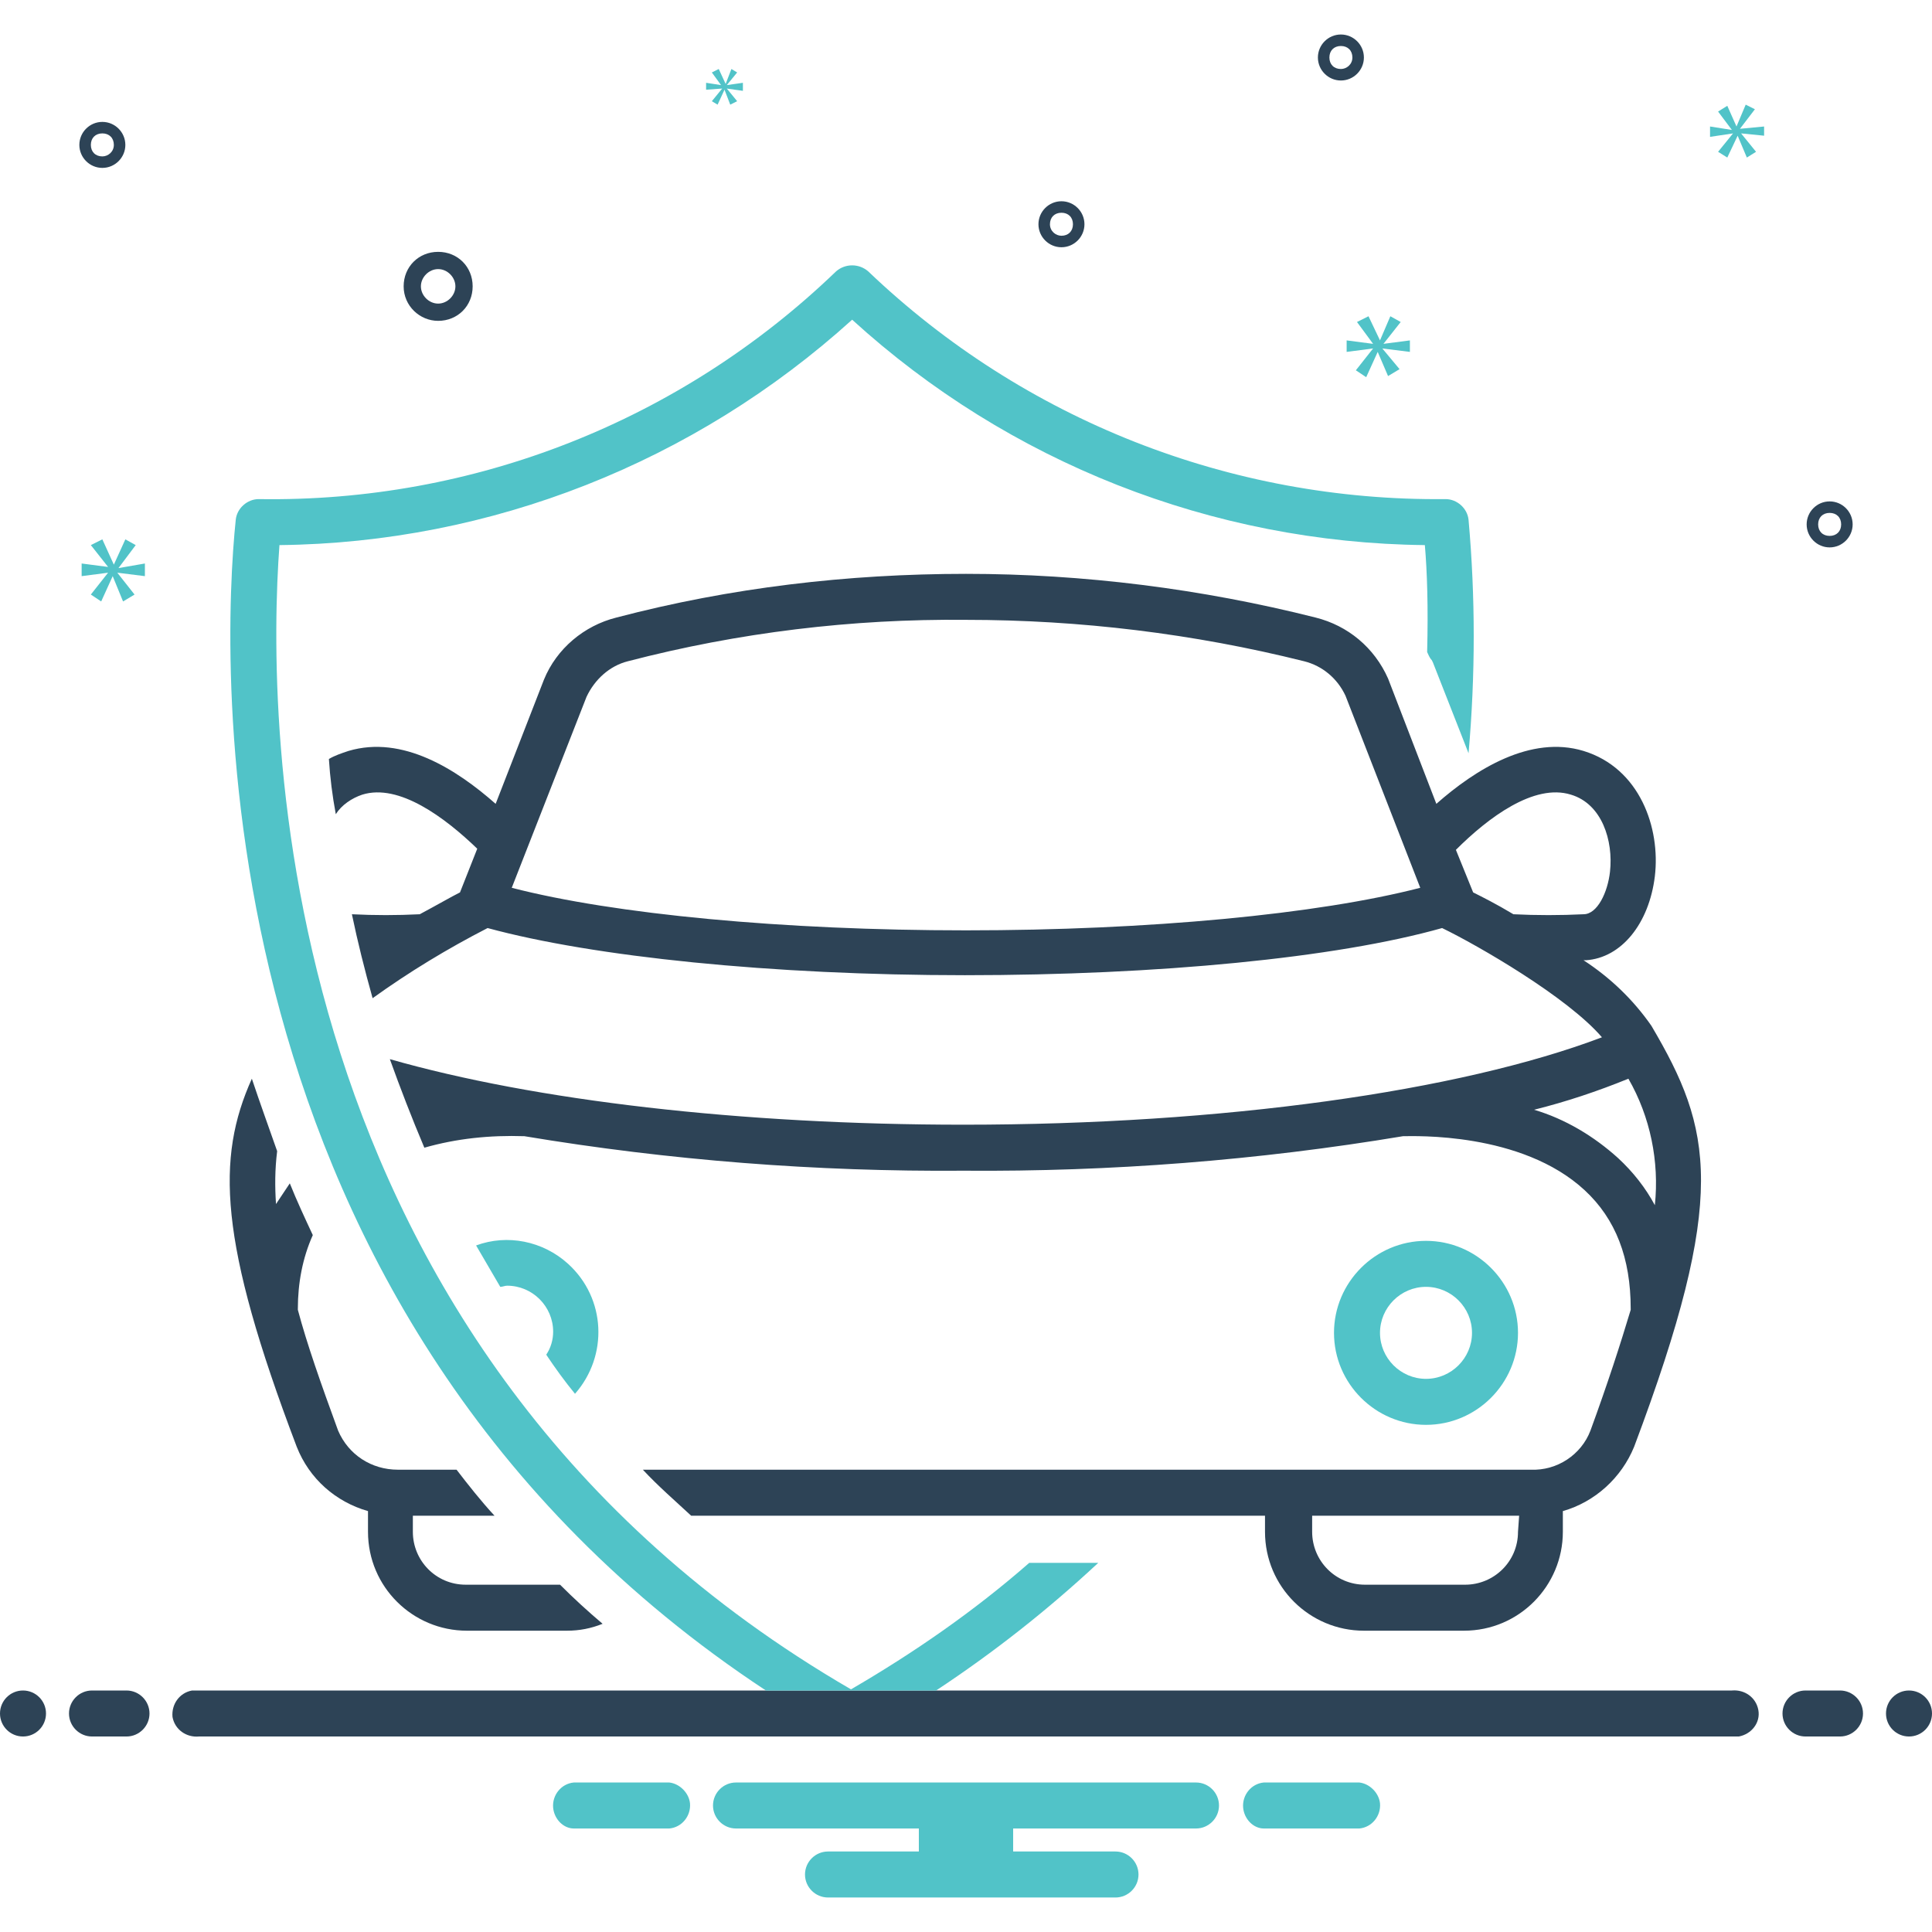 <?xml version="1.0" encoding="UTF-8"?> <svg xmlns="http://www.w3.org/2000/svg" xmlns:xlink="http://www.w3.org/1999/xlink" version="1.1" id="Layer_1" x="0px" y="0px" viewBox="0 0 168 168" style="enable-background:new 0 0 168 168;" xml:space="preserve"> <style type="text/css"> .st0{fill:#51C3C8;} .st1{fill:#2D4356;} </style> <path class="st0" d="M132,115.9c0-4.4-3.6-8-8-8c-4.4,0-8,3.6-8,8c0,4.4,3.6,8,8,8C128.4,123.9,132,120.3,132,115.9z M120,115.9 c0-2.2,1.8-4,4-4s4,1.8,4,4c0,2.2-1.8,4-4,4C121.8,119.9,120,118.1,120,115.9z"></path> <path class="st0" d="M50,121.2c2.9-3.3,2.7-8.3-0.6-11.3c-2.2-2-5.3-2.6-8-1.6c0.7,1.2,1.4,2.4,2.1,3.6c0.2,0,0.4-0.1,0.6-0.1 c2.2,0,4,1.8,4,4c0,0.7-0.2,1.4-0.6,2C48.3,119,49.1,120.1,50,121.2z"></path> <g> <path class="st1" d="M21.9,93.8c-3.1,6.9-2.9,14.1,3.9,32c1.1,2.8,3.4,4.8,6.2,5.6v1.8c0,4.8,3.9,8.6,8.6,8.6h8.7 c1.1,0,2.1-0.2,3.1-0.6c-1.3-1.1-2.5-2.2-3.7-3.4h-8.2c-2.6,0-4.6-2.1-4.6-4.6v-1.4h7.1c-1.2-1.3-2.3-2.7-3.3-4h-5.1 c-2.3,0-4.3-1.3-5.2-3.4c-1.5-4.1-2.7-7.5-3.5-10.5c0,0,0,0,0-0.1c0-2.2,0.4-4.4,1.3-6.4c-0.7-1.5-1.4-3-2-4.5 c-0.4,0.6-0.8,1.2-1.2,1.8c-0.1-1.5-0.1-3,0.1-4.6C23.4,98.1,22.6,95.9,21.9,93.8z"></path> <path class="st1" d="M120.7,59c-1.2-2.7-3.5-4.6-6.3-5.3c-9.9-2.5-20.2-3.8-30.4-3.8c-10.3,0-20.5,1.2-30.4,3.8 c-2.8,0.7-5.2,2.7-6.3,5.4l-4.2,10.8c-3.4-3-8.1-6-12.8-4.6c-0.6,0.2-1.2,0.4-1.7,0.7c0.1,1.6,0.3,3.2,0.6,4.8 c0.5-0.8,1.4-1.4,2.3-1.7c3.2-1,7.2,2,10,4.7L40,77.6c-0.8,0.4-2,1.1-3.5,1.9c-2,0.1-3.9,0.1-5.9,0c0.5,2.4,1.1,4.8,1.8,7.3 c3.2-2.3,6.5-4.3,10-6.1c9.2,2.5,24.7,4.1,41.5,4.1s32.3-1.5,41.5-4.1c3.1,1.5,10.9,6,13.9,9.5c-12.4,4.7-33,7.6-55.5,7.6 c-19.4,0-37.3-2.1-49.9-5.7c0.9,2.5,1.9,5.1,3,7.7c2.8-0.8,5.7-1.1,8.7-1c12.6,2.1,25.4,3.1,38.2,3c12.8,0.1,25.6-0.9,38.2-3 c0.9,0,10.3-0.4,15.8,4.7c2.7,2.5,4,5.9,4,10.3c0,0,0,0,0,0.1c-0.9,3-2,6.4-3.5,10.5c-0.8,2.1-2.9,3.5-5.2,3.4H55.9 c1.3,1.4,2.8,2.7,4.2,4H110v1.4c0,4.8,3.9,8.6,8.6,8.6h8.7c4.8,0,8.6-3.9,8.6-8.6v-1.8c2.8-0.8,5.1-2.9,6.2-5.6 c8.2-21.8,6.8-27.6,1.5-36.6c-1.6-2.3-3.6-4.2-5.9-5.7c0.1,0,0.1,0,0.2,0c3.1-0.2,5.5-3.2,6-7.3c0.5-4.2-1.3-9.4-6.2-10.9 c-4.6-1.4-9.4,1.6-12.8,4.6L120.7,59z M84,80.9c-15.9,0-30.6-1.4-39.5-3.7L51,60.6c0.7-1.5,2-2.7,3.6-3.1 c9.6-2.5,19.5-3.7,29.4-3.6c9.9,0,19.8,1.2,29.4,3.6c1.6,0.4,2.9,1.5,3.6,3l6.5,16.7C114.6,79.5,99.9,80.9,84,80.9z M132,133.2 c0,2.6-2.1,4.6-4.6,4.6h-8.7c-2.6,0-4.6-2.1-4.6-4.6v-1.4h18L132,133.2z M143.9,104.8c-0.8-1.5-1.9-2.9-3.2-4.1 c-2.1-1.9-4.6-3.4-7.3-4.2c2.8-0.7,5.5-1.6,8.2-2.7C143.5,97.1,144.3,101,143.9,104.8z M136.6,69.1c2.7,0.8,3.7,4,3.4,6.7 c-0.2,1.8-1.1,3.7-2.3,3.7c-2,0.1-4.1,0.1-6.1,0c-1.5-0.9-2.7-1.5-3.5-1.9l-1.5-3.7C129.4,71.1,133.4,68.1,136.6,69.1z"></path> <path class="st1" d="M38.1,27.9c1.7,0,3-1.3,3-3s-1.3-3-3-3s-3,1.3-3,3C35.1,26.6,36.5,27.9,38.1,27.9z M38.1,23.4 c0.8,0,1.5,0.7,1.5,1.5s-0.7,1.5-1.5,1.5s-1.5-0.7-1.5-1.5C36.6,24.1,37.3,23.4,38.1,23.4z"></path> <path class="st1" d="M159.1,43.6c-1.1,0-2,0.9-2,2s0.9,2,2,2s2-0.9,2-2C161.1,44.5,160.2,43.6,159.1,43.6z M159.1,46.6 c-0.6,0-1-0.4-1-1s0.4-1,1-1s1,0.4,1,1C160.1,46.2,159.7,46.6,159.1,46.6z"></path> <path class="st1" d="M8.9,10.6c-1.1,0-2,0.9-2,2s0.9,2,2,2s2-0.9,2-2C10.9,11.5,10,10.6,8.9,10.6z M8.9,13.6c-0.6,0-1-0.4-1-1 s0.4-1,1-1s1,0.4,1,1C9.9,13.2,9.4,13.6,8.9,13.6z"></path> <path class="st1" d="M116.6,3c-1.1,0-2,0.9-2,2s0.9,2,2,2s2-0.9,2-2C118.6,3.9,117.7,3,116.6,3z M116.6,6c-0.6,0-1-0.4-1-1 s0.4-1,1-1s1,0.4,1,1C117.6,5.6,117.1,6,116.6,6z"></path> <path class="st1" d="M94.3,19.5c0-1.1-0.9-2-2-2s-2,0.9-2,2s0.9,2,2,2C93.4,21.5,94.3,20.6,94.3,19.5z M91.3,19.5c0-0.6,0.4-1,1-1 s1,0.4,1,1s-0.4,1-1,1C91.8,20.5,91.3,20.1,91.3,19.5z"></path> </g> <path class="st0" d="M10.3,49.4l1.5-2l-0.9-0.5l-1,2.2h0l-1-2.2l-1,0.5l1.5,1.9v0l-2.3-0.3v1.1l2.3-0.3v0l-1.5,1.9l0.9,0.6l1-2.2h0 l0.9,2.2l1-0.6l-1.5-1.9v0l2.4,0.3v-1.1L10.3,49.4L10.3,49.4z"></path> <path class="st0" d="M62.8,7.7l-0.9,1.1l0.5,0.3L63,7.8h0l0.5,1.3l0.6-0.3l-0.9-1.1v0l1.4,0.2V7.2l-1.4,0.2v0l0.9-1.1l-0.5-0.3 l-0.5,1.3h0L62.5,6l-0.6,0.3l0.8,1.1v0l-1.3-0.2v0.6L62.8,7.7L62.8,7.7z"></path> <path class="st0" d="M122.6,30.6v-1l-2.3,0.3v0l1.5-1.9l-0.9-0.5l-0.9,2.1h0l-1-2.1L118,28l1.4,1.9v0l-2.3-0.3v1l2.3-0.3v0l-1.5,1.9 l0.9,0.6l1-2.2h0l0.9,2.1l1-0.6l-1.5-1.8v0L122.6,30.6z"></path> <path class="st0" d="M151.3,11.2l1.3-1.7l-0.8-0.4l-0.8,1.9h0l-0.8-1.8l-0.8,0.5l1.2,1.6v0l-1.9-0.3v0.9l2-0.3v0l-1.3,1.6l0.8,0.5 l0.9-1.9h0l0.8,1.9l0.8-0.5l-1.3-1.6v0l2,0.2V11L151.3,11.2L151.3,11.2z"></path> <circle class="st1" cx="2" cy="149" r="2"></circle> <path class="st1" d="M11,147H8c-1.1,0-2,0.9-2,2s0.9,2,2,2h3c1.1,0,2-0.9,2-2S12.1,147,11,147z"></path> <path class="st1" d="M160,147h-3c-1.1,0-2,0.9-2,2s0.9,2,2,2h3c1.1,0,2-0.9,2-2S161.1,147,160,147z"></path> <circle class="st1" cx="166" cy="149" r="2"></circle> <path class="st0" d="M118.2,155h-8.3c-1.1,0.1-1.9,1.1-1.8,2.2c0.1,1,0.9,1.8,1.8,1.8h8.3c1.1-0.1,1.9-1.1,1.8-2.2 C119.9,155.9,119.1,155.1,118.2,155z"></path> <path class="st0" d="M58.2,155h-8.3c-1.1,0.1-1.9,1.1-1.8,2.2c0.1,1,0.9,1.8,1.8,1.8h8.3c1.1-0.1,1.9-1.1,1.8-2.2 C59.9,155.9,59.1,155.1,58.2,155z"></path> <path class="st0" d="M104,155H64c-1.1,0-2,0.9-2,2s0.9,2,2,2h15.9v2H72c-1.1,0-2,0.9-2,2s0.9,2,2,2h25c1.1,0,2-0.9,2-2s-0.9-2-2-2 h-8.9v-2H104c1.1,0,2-0.9,2-2S105.1,155,104,155z"></path> <path class="st1" d="M150.7,151H17.3c-1.1,0.1-2.1-0.6-2.3-1.7c-0.1-1.1,0.6-2.1,1.7-2.3c0.2,0,0.3,0,0.5,0h133.4 c1.1-0.1,2.1,0.6,2.3,1.7s-0.6,2.1-1.7,2.3C151.1,151,150.9,151,150.7,151z"></path> <path class="st0" d="M66.6,147h14.8c5-3.3,9.7-7,14.1-11.1h-6c-4.8,4.2-10,7.8-15.5,11c-51-29.6-50.8-84.6-49.7-99.5 c18.4-0.2,36.1-7.2,49.8-19.6c13.6,12.4,31.3,19.4,49.8,19.6c0.2,2.3,0.3,5.4,0.2,9.3c0.1,0.2,0.2,0.5,0.4,0.7l0.1,0.2l3.1,7.9 c0.6-6.8,0.6-13.6,0-20.3c-0.1-1-1-1.8-2-1.8c-18.7,0.2-36.7-6.9-50.2-19.8c-0.8-0.7-2-0.7-2.8,0c-13.5,13-31.5,20.1-50.2,19.8 c-1,0-1.9,0.8-2,1.8C19.3,56.7,16.7,114.1,66.6,147L66.6,147z"></path> </svg> 